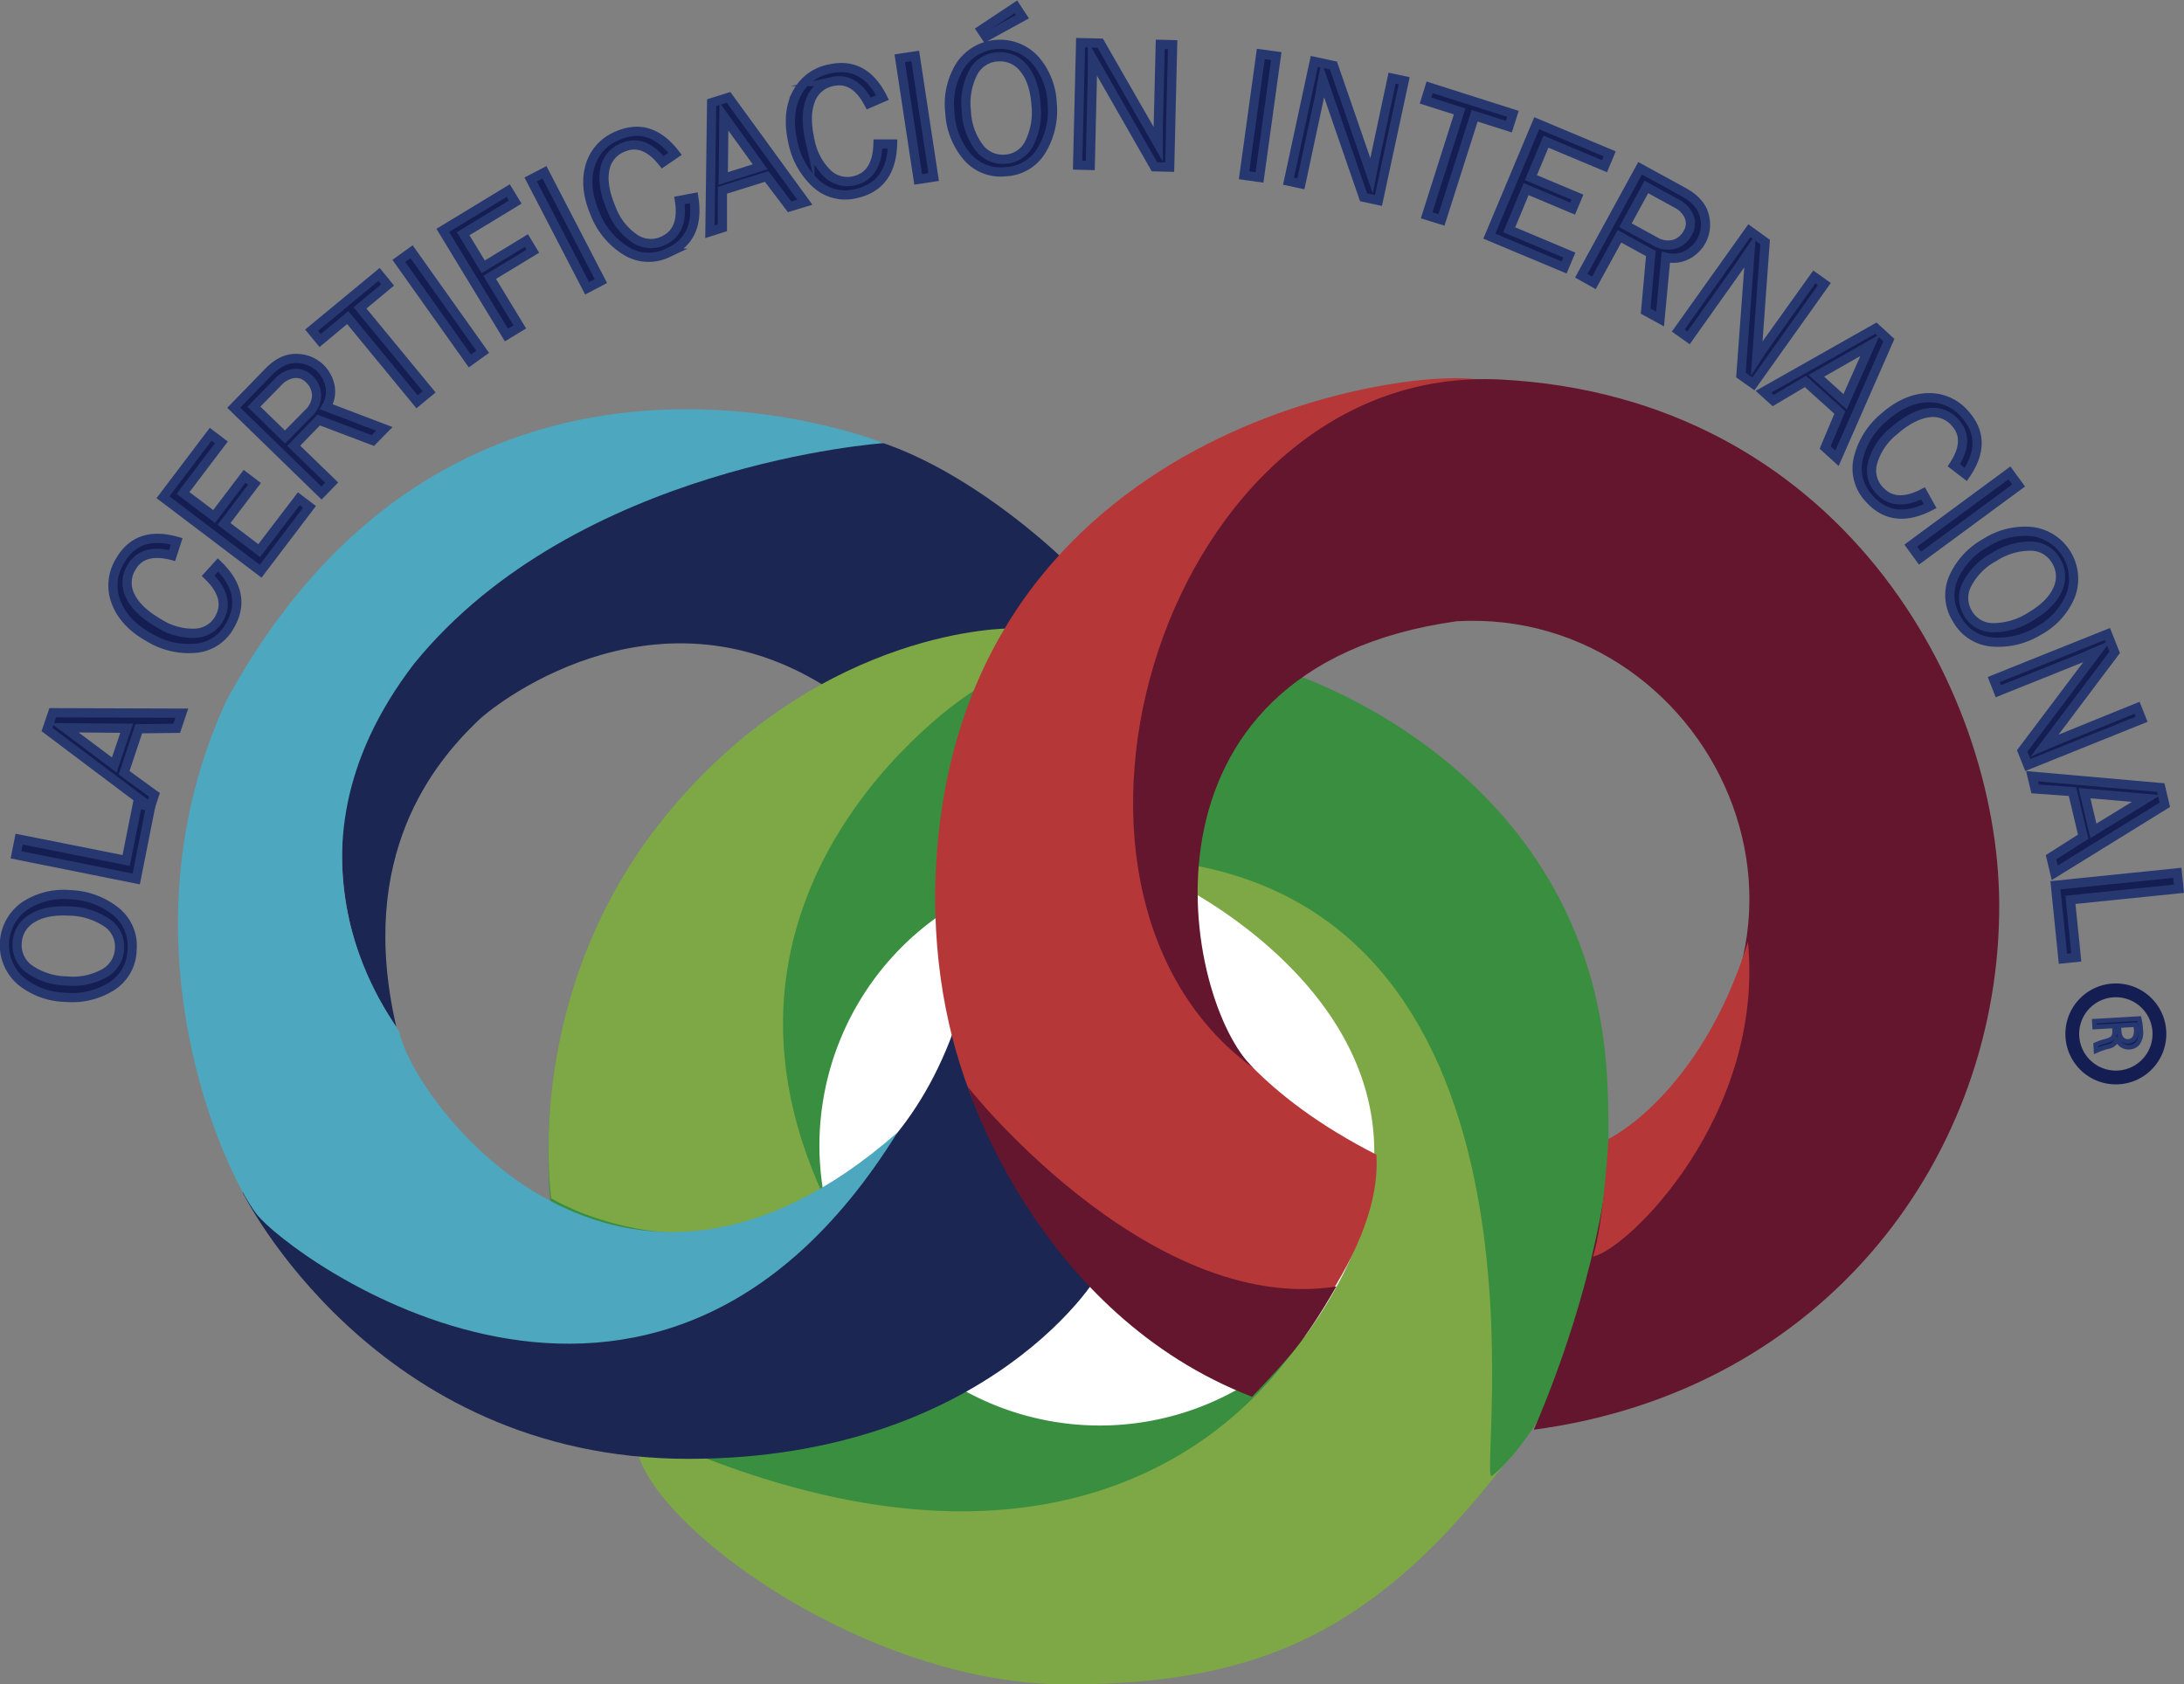 <svg xmlns="http://www.w3.org/2000/svg" viewBox="0 0 475.12 366.42"><rect x="0" y="0" width="475.12" height="366.42" fill="#808080" stroke="none"/><defs><style>.cls-1{fill:#1b2652;}.cls-2{fill:#398e40;}.cls-3{fill:#fff;}.cls-4{fill:#7ea745;}.cls-5{fill:#b63738;}.cls-6{fill:#63162e;}.cls-7{fill:#4da7be;}.cls-10,.cls-8{fill:#151e52;stroke:#273871;}.cls-10,.cls-8,.cls-9{stroke-miterlimit:10;}.cls-8{stroke-width:2px;}.cls-9{fill:none;stroke:#151e52;stroke-width:3px;}</style></defs><title>logo</title><g id="Capa_2" data-name="Capa 2"><g id="Capa_1-2" data-name="Capa 1"><path class="cls-1" d="M86.22,223.42c-30.5-44,7.66-94.84,7.66-94.84s32.43-28.51,79-34.66c26.5-3.5,58.34,27.66,58.34,27.66l-10.67,18s-9.34-4.91-37.67,12c-37.66-26.66-73.77.29-79,5.34C94.55,165.92,77.55,186.08,86.22,223.42Z"/><ellipse class="cls-2" cx="234.02" cy="251.17" rx="114.74" ry="114.25"/><path class="cls-3" d="M178.26,249.42a61,61,0,1,0,61-61.25A61.12,61.12,0,0,0,178.26,249.42Z"/><path class="cls-4" d="M255.46,192a14.73,14.73,0,0,1,1-7.05c93.26,19.16,79.3,119.49,76.81,125.54-30.76,43-56.43,56-101.26,56-42.92,0-88.84-33.33-93.28-50.41,0,0,9.51,1.52,13,.51,68.82,27.23,109.21,4,128.17-20.69C334.13,229.42,255.46,192,255.46,192Z"/><path class="cls-4" d="M212.93,149.75c-1.34,0-65.67,42-33.67,110.67-31,17.67-59.33.33-59.33.33s-7-45.66,26.33-85,73.33-39,73.33-39S212.93,145.42,212.93,149.75Z"/><path class="cls-1" d="M208.76,220.42c-28.71,90.83-156,39-156,39s28.5,58,97,58c65.12,0,90.5-40.5,90-42C232.26,267.92,215.76,259.92,208.76,220.42Z"/><path class="cls-5" d="M322.43,82.75c-37,19.94-120.71,118.67-23,168.49,1.5,23.43-26,50.35-26,50.35s-70-25.92-70-106.68C204.43,93.22,306.93,79.26,322.43,82.75Z"/><path class="cls-6" d="M290.72,279.92c-41.51,6.51-81.93-45.44-80.17-43.5,0,0,15.17,49.5,61.83,67.5C280.22,295.59,283.38,292.59,290.72,279.92Z"/><path class="cls-2" d="M324.51,321.17c-3.13,1.33,17.75-122.75-70.25-133.75,6.67-33.34,25-41.5,25-41.5s66.42,19.61,70.33,88.16C353.26,298.42,325.09,320.92,324.51,321.17Z"/><path class="cls-6" d="M272.72,232.42c-15.17-14.17-29.34-87,44.2-97.25,56.37-3.17,92.63,72.08,33,113.77.68,4-2.71,30.74-16.25,62.14,63.87-8.5,101.58-60.16,101.25-114.57-.3-47.34-35.05-110.09-108.41-113.93C253.44,78.76,218.88,193.42,272.72,232.42Z"/><path class="cls-5" d="M346.55,273.42c7.79-1.71,37.31-30.81,33.71-68.46-10.38,33.29-30.33,42.86-30.33,42.86S348.84,266.21,346.55,273.42Z"/><path class="cls-7" d="M192.26,96.42s-66.85,4.51-102.18,48c-32.95,43-3.73,78.41-3.2,80.16,3.34,15.5,47.84,75,108.34,21.84-53.17,85.83-132.48,26.84-139.47,17.67s-30.49-59.67-6.49-111.67C100.05,59.08,192.26,96.42,192.26,96.42Z"/><path class="cls-8" d="M28.73,206.66a9.57,9.57,0,0,1-4.43,7.94,16.11,16.11,0,0,1-10,2.4,15.82,15.82,0,0,1-9.83-3.6,10.37,10.37,0,0,1,.81-16.21,15.35,15.35,0,0,1,9.93-2.52A16.76,16.76,0,0,1,25,198.16,9.57,9.57,0,0,1,28.73,206.66ZM26,206.43a6.28,6.28,0,0,0-2.88-5.75,15.2,15.2,0,0,0-8.09-2.45q-5.16-.27-8.14,1.65a6.5,6.5,0,0,0-3.16,5.37,6.34,6.34,0,0,0,2.8,5.7,14.53,14.53,0,0,0,8,2.49,14,14,0,0,0,8.09-1.64A6.38,6.38,0,0,0,26,206.43Z"/><path class="cls-8" d="M29.9,174.92l2.87.57-3.13,15.76L3.49,186l.68-3.42,23.27,4.64Z"/><path class="cls-8" d="M39.56,155.17l-1.11,3.3-8.26.1L27,168.14l6.6,4.8-.91,2.7L10.22,158.73l1.24-3.65Zm-12,3.29-13.49-.11,10.79,8.09Z"/><path class="cls-8" d="M45.28,125.28l2.14-2.36q6.54,6.33,2.64,13.14a9.42,9.42,0,0,1-7.58,5,16.67,16.67,0,0,1-10.17-2.45c-3.57-2-5.91-4.57-7.06-7.58a10.13,10.13,0,0,1,.86-9q3.81-6.65,12.33-4.26l-1,3.1q-6.41-1.65-8.83,2.59a6.35,6.35,0,0,0-.22,6.32q1.59,3.19,6.23,5.86a13.61,13.61,0,0,0,7.83,2.14,6.24,6.24,0,0,0,5.24-3.19Q50.24,130.08,45.28,125.28Z"/><path class="cls-8" d="M65,108.52l2.33,1.77-10.63,14-21.25-16.1L45.83,94.49l2.33,1.77-8.34,11,6.75,5.12,6.63-8.74,2.16,1.64L48.74,114l7.65,5.8Z"/><path class="cls-8" d="M83.61,93.31l-2.5,2.55L69.34,91.4,63.9,97,72.16,105l-2.22,2.28L50.85,88.71,58.34,81q3-3.12,6.19-3a7.46,7.46,0,0,1,5.12,2.06,7.72,7.72,0,0,1,2.1,3.69A6.53,6.53,0,0,1,71,88.51ZM62,95.08l5-5.09a5.51,5.51,0,0,0,1.88-4,5,5,0,0,0-1.58-3.48,4,4,0,0,0-3.37-1.24,5.7,5.7,0,0,0-3.42,1.83l-5.27,5.39Z"/><path class="cls-8" d="M93.36,85.26l-2.63,2.17L75.65,69.1l-6,5-1.86-2.26L82.46,59.71,84.32,62l-6,5Z"/><path class="cls-8" d="M105,76.54l-2.78,2L86.76,56.77l2.78-2Z"/><path class="cls-8" d="M113.08,71.13l-2.91,1.77L96.32,50.12l14.25-8.65,1.52,2.5-11.33,6.88,4.37,7.2,9.39-5.71,1.4,2.31-9.39,5.7Z"/><path class="cls-8" d="M130.72,61.16l-3,1.57L115.45,39.05l3-1.57Z"/><path class="cls-8" d="M147.81,43.61l3.13-.59q1.41,9-5.82,12.07a9.42,9.42,0,0,1-9.05-.57,16.71,16.71,0,0,1-6.65-8.09q-2.41-5.66-1.06-10.3a10.11,10.11,0,0,1,6.11-6.66q7-3,12.4,4l-2.7,1.84c-2.75-3.45-5.61-4.53-8.61-3.25a6.34,6.34,0,0,0-4,4.91q-.66,3.51,1.44,8.43A13.64,13.64,0,0,0,138,51.85a6.27,6.27,0,0,0,6.11.61Q148.87,50.42,147.81,43.61Z"/><path class="cls-8" d="M175.1,44l-3.32,1-5-6.6-9.63,3,0,8.17-2.71.86.37-28.09,3.68-1.16Zm-9.73-7.71-7.89-10.94-.14,13.48Z"/><path class="cls-8" d="M191,31.33h3.18q-.27,9.09-7.94,10.79a9.44,9.44,0,0,1-8.8-2.24,16.74,16.74,0,0,1-5-9.17q-1.32-6,.87-10.32A10.1,10.1,0,0,1,180.51,15Q188,13.31,192,21.22l-3,1.3q-3.09-5.84-7.86-4.78a6.33,6.33,0,0,0-4.82,4.09c-.87,2.21-.91,5.06-.14,8.54a13.56,13.56,0,0,0,3.68,7.24,6.25,6.25,0,0,0,5.89,1.73Q190.8,38.22,191,31.33Z"/><path class="cls-8" d="M203.12,38.53l-3.38.51-4-26.37,3.37-.5Z"/><path class="cls-8" d="M218.78,37.36A9.57,9.57,0,0,1,210.32,34a16.18,16.18,0,0,1-3.69-9.55,15.81,15.81,0,0,1,2.29-10.21,10.36,10.36,0,0,1,16.17-1.33,15.29,15.29,0,0,1,3.8,9.51,16.68,16.68,0,0,1-2.18,10.08A9.55,9.55,0,0,1,218.78,37.36Zm-.13-2.72A6.24,6.24,0,0,0,224,31a15.07,15.07,0,0,0,1.37-8.34c-.26-3.43-1.17-6.05-2.7-7.85a6.51,6.51,0,0,0-5.74-2.43,6.33,6.33,0,0,0-5.28,3.53,14.55,14.55,0,0,0-1.42,8.27,14.07,14.07,0,0,0,2.69,7.8A6.4,6.4,0,0,0,218.65,34.64Zm3.76-31L214.47,8l-1-1.51,7.53-5Z"/><path class="cls-8" d="M254.46,36.37l-3.31-.08-13.5-23.58v1.76c0,.66,0,1.22,0,1.68L237.18,36l-2.75-.07.65-26.65,4.26.1,12.63,22V29.52c0-.73,0-1.38,0-1.94l.44-17.93,2.69.07Z"/><path class="cls-8" d="M274,38.61l-3.37-.47,3.65-26.4,3.37.46Z"/><path class="cls-8" d="M299.87,43.62l-3.24-.7-8.87-25.68L287.43,19c-.1.65-.2,1.2-.29,1.65L283,40l-2.69-.58,5.61-26.06,4.17.9,8.29,24,.35-1.82c.13-.72.25-1.35.37-1.89L302.84,17l2.64.56Z"/><path class="cls-8" d="M313.59,47.85l-3.24-1,7.19-22.61-7.43-2.36L311,19l18.13,5.77-.89,2.79-7.44-2.37Z"/><path class="cls-8" d="M341.41,55.5l-1.14,2.7L324,51.39l10.31-24.58,15.88,6.66-1.13,2.7-12.74-5.34-3.28,7.82,10.11,4.24-1.05,2.5L332,41.15,328.32,50Z"/><path class="cls-8" d="M361.14,69.41,358,67.69l1.14-12.53-6.84-3.74-5.55,10.12L344,60l12.79-23.39,9.41,5.15c2.56,1.4,4.07,3.12,4.56,5.15a7.48,7.48,0,0,1-.61,5.49,7.74,7.74,0,0,1-3,3,6.58,6.58,0,0,1-4.75.59ZM353.61,49l6.24,3.41a5.54,5.54,0,0,0,4.38.74,5,5,0,0,0,2.93-2.46,4,4,0,0,0,.29-3.59,5.78,5.78,0,0,0-2.68-2.8l-6.61-3.62Z"/><path class="cls-8" d="M381.43,83.53l-2.7-1.92,2-27.1-1,1.46c-.35.56-.66,1-.93,1.4L367.35,73.51l-2.25-1.6,15.47-21.72L384,52.67,382.16,78l1-1.54c.4-.61.77-1.14,1.09-1.59L394.7,60.25l2.19,1.56Z"/><path class="cls-8" d="M399.63,99.71l-2.58-2.34,3.2-7.61L392.76,83l-7,4.15-2.12-1.92,24.45-13.83L410.92,74Zm1.76-12.29,5.47-12.33-11.72,6.68Z"/><path class="cls-8" d="M418.35,107.35l1.55,2.78q-8.1,4.19-13.3-1.69a9.48,9.48,0,0,1-2.32-8.78,16.77,16.77,0,0,1,5.57-8.86q4.62-4.08,9.44-4.26a10.12,10.12,0,0,1,8.26,3.69q5.07,5.73.1,13l-2.6-2q3.6-5.53.36-9.19a6.34,6.34,0,0,0-5.92-2.22c-2.35.31-4.87,1.66-7.54,4a13.61,13.61,0,0,0-4.53,6.74,6.24,6.24,0,0,0,1.35,6Q412.22,110.52,418.35,107.35Z"/><path class="cls-8" d="M417.68,121.45l-2-2.74,21.46-15.82,2,2.75Z"/><path class="cls-8" d="M425.72,134.72a9.58,9.58,0,0,1-.73-9.07,16.13,16.13,0,0,1,6.94-7.52,15.83,15.83,0,0,1,10.18-2.46,10.37,10.37,0,0,1,8.33,13.93,15.37,15.37,0,0,1-6.86,7.61,16.84,16.84,0,0,1-10,2.49A9.58,9.58,0,0,1,425.72,134.72Zm2.38-1.32a6.27,6.27,0,0,0,5.59,3.18,15.22,15.22,0,0,0,8.09-2.45q4.44-2.64,5.85-5.89a6.53,6.53,0,0,0-.35-6.23,6.34,6.34,0,0,0-5.5-3.18,14.5,14.5,0,0,0-8,2.38,14.11,14.11,0,0,0-5.82,5.85A6.39,6.39,0,0,0,428.1,133.4Z"/><path class="cls-8" d="M441.15,166.46l-1.23-3.07,16.34-21.72-1.62.69c-.6.29-1.11.51-1.54.68l-18.38,7.37-1-2.55,24.74-9.92,1.59,4-15.27,20.3,1.71-.73c.66-.3,1.26-.55,1.77-.76L464.9,154l1,2.5Z"/><path class="cls-8" d="M447,189.91l-.81-3.39,7-4.46-2.33-9.82-8.14-.58-.66-2.77,28,2.47.89,3.75Zm8.41-9.13,11.5-7.05-13.44-1.15Z"/><path class="cls-8" d="M451.69,208.32l-2.91.3-1.63-16,26.52-2.71.35,3.47-23.61,2.41Z"/><path class="cls-9" d="M460.84,234.43a9.48,9.48,0,1,1,8.92-10A9.48,9.48,0,0,1,460.84,234.43Z"/><path class="cls-10" d="M465.37,221.62a13.28,13.28,0,0,1,.34,2.44,4.06,4.06,0,0,1-.64,2.91,2.47,2.47,0,0,1-1.83.89,2.6,2.6,0,0,1-2.63-1.72h-.05a2.48,2.48,0,0,1-1.91,1.57,15.33,15.33,0,0,0-2.67.92l-.08-1.32a12.57,12.57,0,0,1,2.33-.8c1.34-.37,1.83-.93,1.81-2.09l-.07-1.2-4.29.24-.07-1.27Zm-4.43,1.54.07,1.31c.08,1.36.88,2.18,2,2.12s1.78-1,1.72-2.38a5.37,5.37,0,0,0-.2-1.26Z"/></g></g></svg>